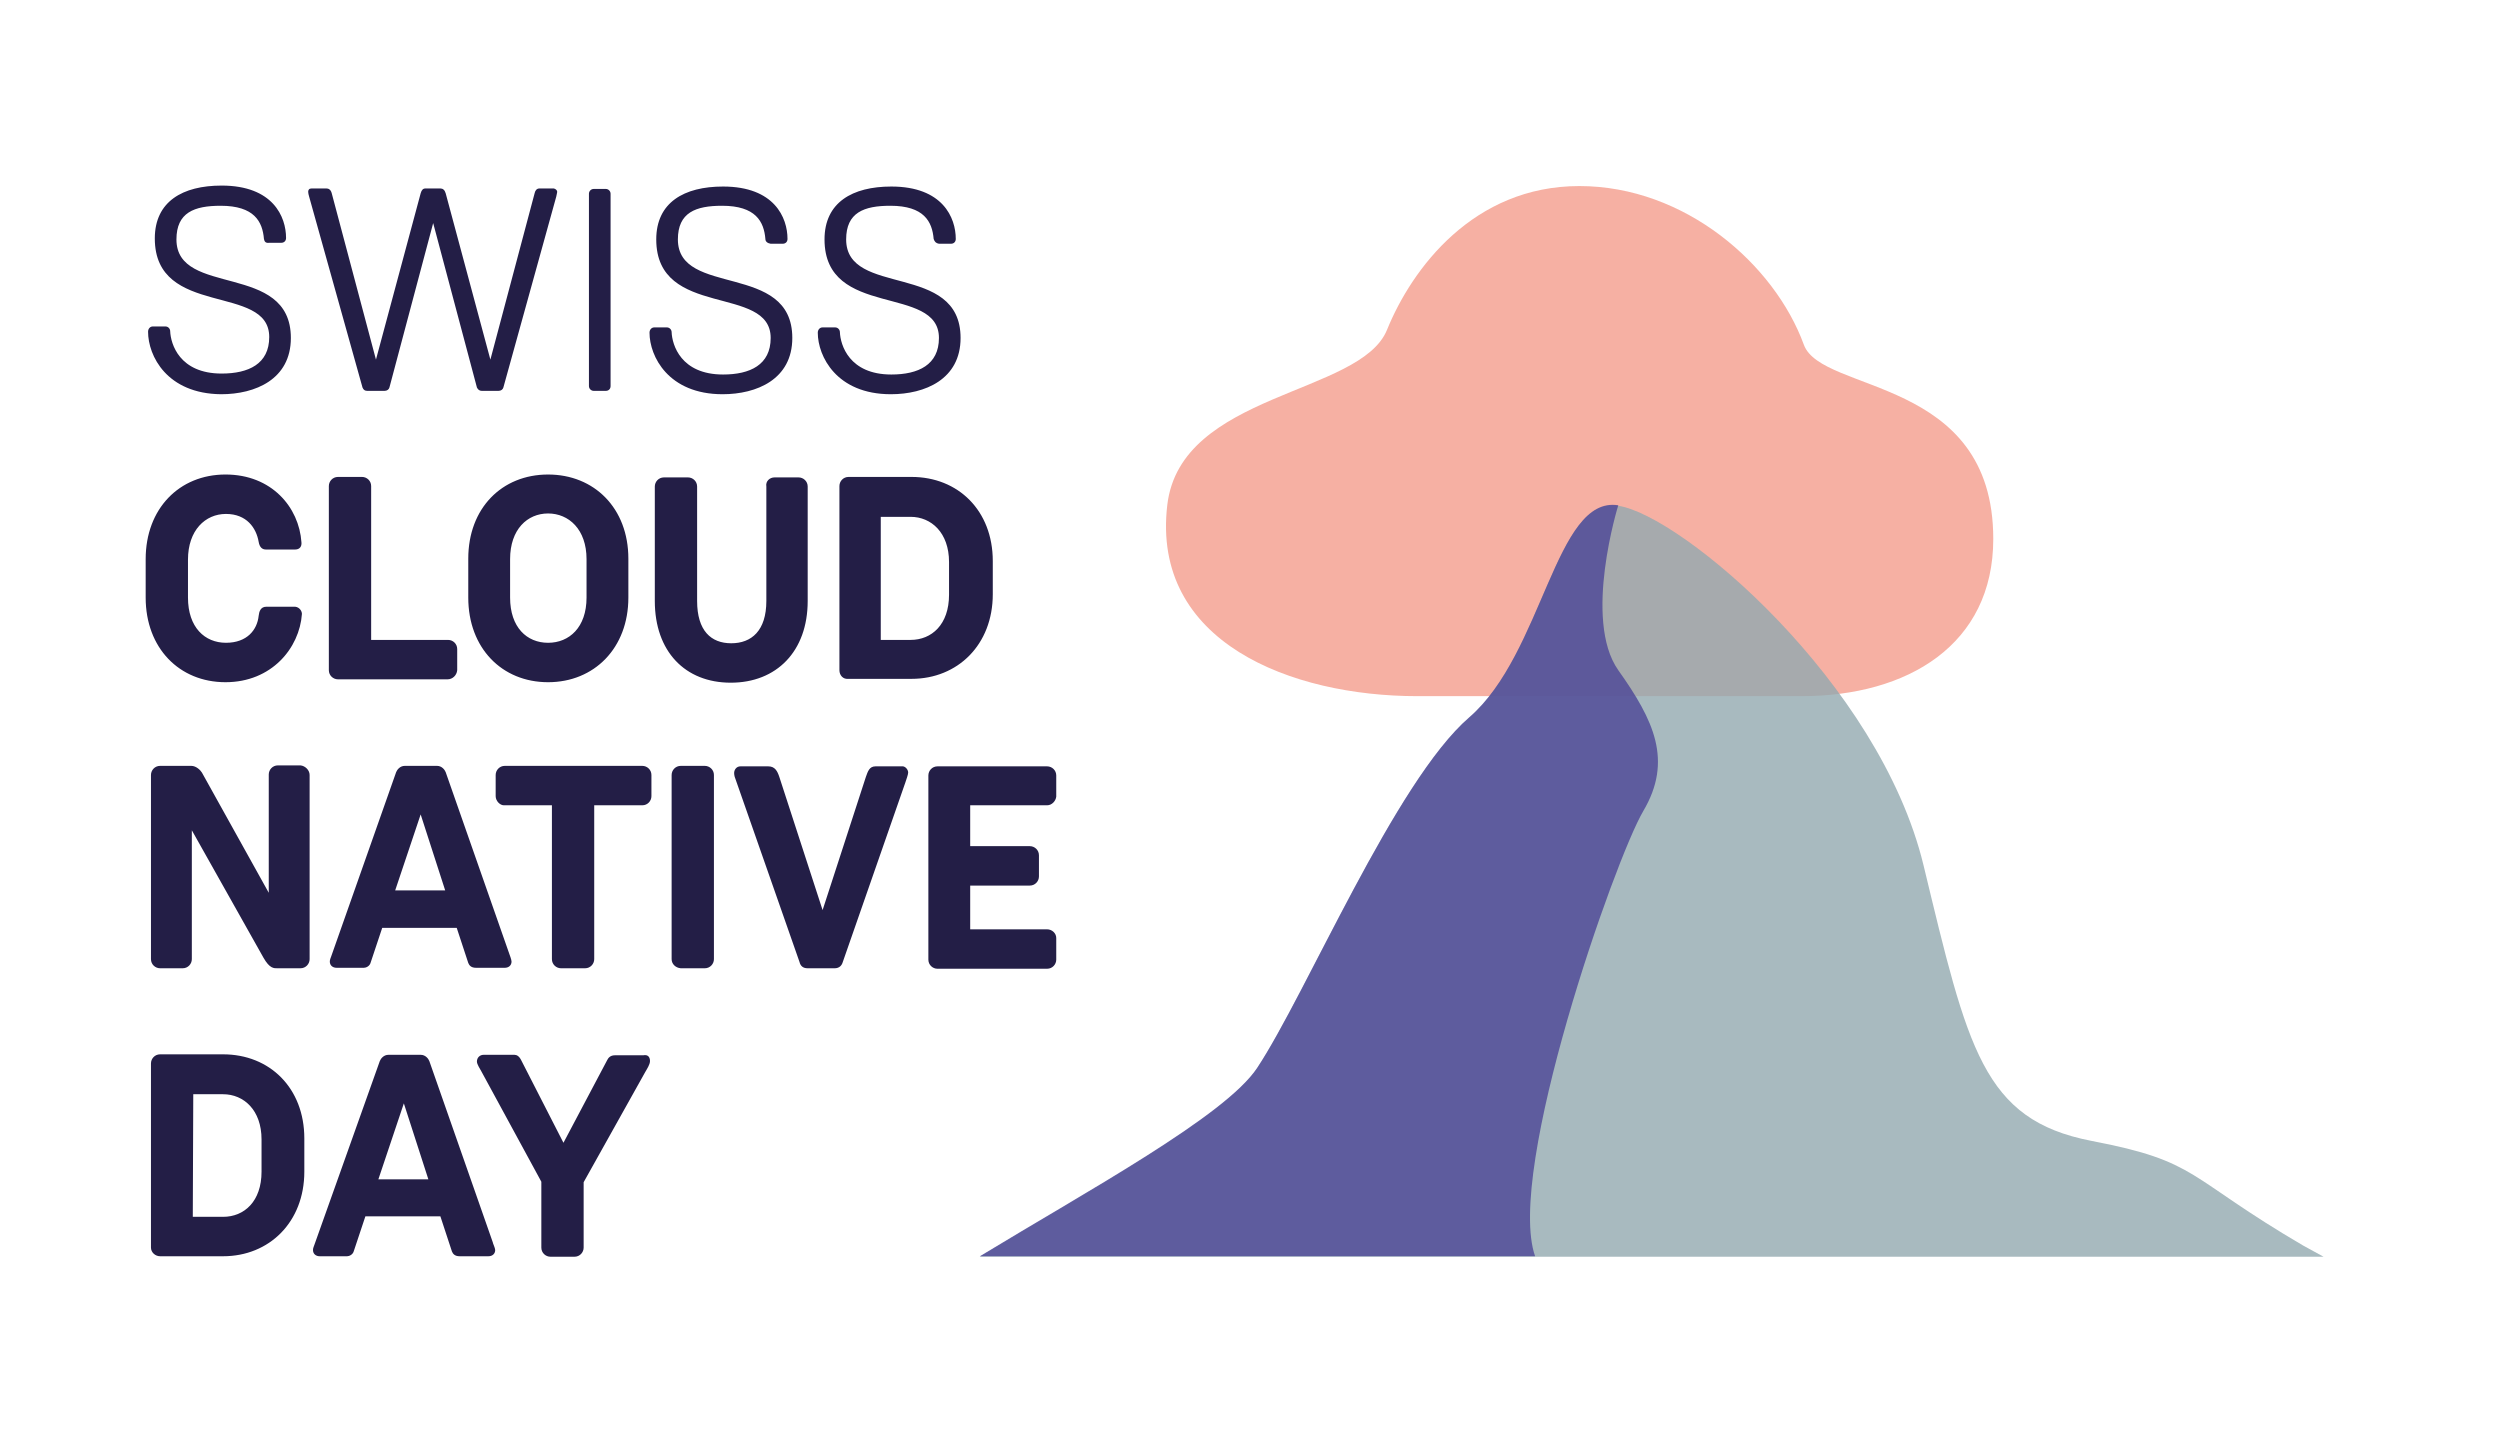 <svg xmlns="http://www.w3.org/2000/svg" xml:space="preserve" viewBox="0 0 520 300"><path d="M54.9 49.7c-.3-3.6-2-6.9-9-6.9-5.5 0-9.2 1.4-9.2 7 0 12.1 23.8 4.6 23.8 20.5C60.5 78.9 53.1 82 46 82c-11.3-.1-15.2-8-15.2-13 0-.6.4-1.1 1-1.1h2.6c.6 0 1 .5 1 1 .1 2.6 1.9 8.8 10.7 8.8 5.6 0 9.9-2 9.9-7.6 0-11.2-23.8-3.9-23.8-20.5 0-7.7 5.8-11 13.9-11 10.7 0 13.4 6.5 13.4 10.9 0 .6-.4 1-1 1H56c-.7.1-1-.2-1.1-.8m61-9.8c0 .2-.1.4-.2 1l-11 39.7c-.1.4-.5.7-1 .7h-3.5c-.5 0-.8-.3-1-.7l-9.1-34.2L81 80.6c-.1.4-.5.7-1 .7h-3.6c-.5 0-.8-.2-1-.7L64.3 40.9c-.1-.4-.2-.7-.2-1 0-.4.2-.7.7-.7h3.1c.4 0 .9.2 1.1 1l9.2 34.6 9.3-34.6c.2-.7.5-1 1-1h3.1c.5 0 .9.3 1.1 1l9.3 34.6 9.2-34.6c.1-.5.4-1 1-1h3c.4.1.7.4.7.7m6.6 40.4v-40c0-.5.4-1 1-1h2.5c.6 0 1 .5 1 1v40c0 .6-.4 1-1 1h-2.5c-.5 0-1-.4-1-1m36.7-30.6c-.3-3.6-2-6.9-9-6.9-5.5 0-9.2 1.4-9.2 7 0 12.1 23.8 4.6 23.8 20.5 0 8.6-7.4 11.7-14.5 11.7-11.3 0-15.2-7.9-15.2-12.8 0-.6.4-1.1 1-1.1h2.6c.6 0 1 .5 1 1 .1 2.6 1.9 8.8 10.7 8.8 5.6 0 9.9-2 9.9-7.6 0-11.2-23.8-3.9-23.8-20.5 0-7.7 5.8-11 13.9-11 10.7 0 13.4 6.5 13.4 10.9 0 .6-.4 1-1 1h-2.5c-.6-.1-1.1-.4-1.1-1m35 0c-.3-3.6-2-6.9-9-6.9-5.5 0-9.2 1.4-9.2 7 0 12.1 23.8 4.6 23.8 20.5 0 8.6-7.4 11.7-14.5 11.7-11.3 0-15.2-7.9-15.2-12.8 0-.6.4-1.1 1-1.1h2.6c.6 0 1 .5 1 1 .1 2.6 1.9 8.8 10.7 8.8 5.6 0 9.9-2 9.9-7.6 0-11.2-23.8-3.9-23.8-20.5 0-7.7 5.8-11 13.9-11 10.7 0 13.4 6.5 13.4 10.9 0 .6-.4 1-1 1h-2.5c-.6-.1-.9-.4-1.1-1m-131.4 78c-.5 7.1-6.3 14.2-15.9 14.2s-16.6-7.1-16.6-17.6v-8c0-10.5 7-17.6 16.6-17.6s15.3 6.8 15.8 14.1c.1.9-.4 1.5-1.3 1.5h-6.1c-.7 0-1.3-.4-1.5-1.6-.5-2.9-2.5-5.8-6.8-5.8s-7.9 3.4-7.9 9.5v7.9c0 6.2 3.5 9.4 7.9 9.4s6.5-2.7 6.8-5.6c.1-.9.4-1.9 1.6-1.9h6c.9.1 1.4.9 1.4 1.5m30.3 13.6H70.3c-1 0-1.9-.8-1.9-1.9v-38.3c0-1 .8-1.9 1.9-1.9h5c1 0 1.9.8 1.9 1.9v32h16c1 0 1.9.8 1.9 1.9v4.4c-.1 1.1-1 1.9-2 1.9M114 98.7c9.6 0 16.7 7 16.7 17.5v8.1c0 10.5-7.1 17.6-16.7 17.6s-16.6-7.1-16.6-17.6v-8.1c0-10.5 7-17.5 16.6-17.5m0 35c4.4 0 8-3.2 8-9.4v-8c0-6.2-3.7-9.5-8-9.5s-7.9 3.3-7.9 9.5v8c0 6.2 3.5 9.4 7.9 9.4m47.1-34.4h5c1 0 1.9.8 1.9 1.9V125c0 10.5-6.5 17-16 17s-15.8-6.5-15.8-17v-23.8c0-1 .8-1.9 1.9-1.9h5c1 0 1.9.8 1.9 1.9V125c0 6.2 2.9 8.8 7.1 8.8s7.3-2.6 7.3-8.8v-23.8c-.2-1.1.7-1.9 1.7-1.9m13.5 40.1v-38.3c0-1 .8-1.9 1.9-1.9h13.1c9.7 0 16.9 7 16.9 17.5v6.9c0 10.5-7.3 17.6-16.9 17.6h-13.2c-1 .1-1.8-.7-1.8-1.8m8.6-6.3h6.2c4.4 0 8-3.2 8-9.4v-6.8c0-6.1-3.7-9.4-8-9.4h-6.2zM64.4 161.2v38.3c0 1-.8 1.9-1.9 1.9h-4.8c-.7 0-1.6.1-2.9-2.2l-14.9-26.5v26.8c0 1-.8 1.9-1.9 1.9h-4.7c-1 0-1.9-.8-1.9-1.9v-38.3c0-1 .8-1.9 1.9-1.9h6.5c1 0 1.9.9 2.2 1.4l13.9 25v-24.6c0-1 .8-1.9 1.9-1.9h4.7c1 .1 1.9 1 1.9 2m42 38.8c0 .8-.6 1.3-1.4 1.3h-6c-1 0-1.4-.5-1.6-1L95 193H79.5l-2.4 7.2c-.2.8-1 1.1-1.4 1.1H70c-.8 0-1.4-.5-1.4-1.3 0-.4.2-.8.3-1.1l13.5-38.3c.2-.5.8-1.3 1.8-1.3h6.7c1 0 1.6.8 1.8 1.3l13.2 37.7c.1.3.5 1.3.5 1.7m-13.8-14.8-5.1-15.8-5.3 15.8zm10.5-19.6v-4.4c0-1 .8-1.9 1.9-1.9h28.6c1 0 1.9.8 1.9 1.9v4.4c0 1-.8 1.9-1.9 1.9h-10v32c0 1-.8 1.9-1.9 1.9h-5c-1 0-1.9-.8-1.9-1.9v-32h-10c-.8 0-1.7-.9-1.7-1.9m36.6 33.9v-38.3c0-1 .8-1.9 1.9-1.9h5c1 0 1.9.8 1.9 1.9v38.3c0 1-.8 1.9-1.9 1.9h-5c-1.1-.1-1.9-.9-1.9-1.9m49.2-38.8c0 .4-.4 1.5-.6 2.1l-13 37.3c-.2.7-.7 1.3-1.7 1.3H168c-1 0-1.5-.5-1.7-1.3l-13.3-38c-.1-.2-.3-.8-.3-1.3 0-.7.5-1.4 1.3-1.4h5.8c1.4 0 1.9 1 2.3 2.2l9 27.7 9-27.7c.4-1.1.7-2.2 2-2.2h5.5c.6-.1 1.3.6 1.3 1.3m28.9 6.8h-16v8.5h12.4c1 0 1.9.8 1.9 1.9v4.4c0 1-.8 1.9-1.9 1.9h-12.4v9.1h16c1 0 1.9.8 1.9 1.8v4.5c0 1-.8 1.9-1.9 1.9H195c-1 0-1.9-.8-1.9-1.9v-38.3c0-1 .8-1.9 1.9-1.9h22.8c1 0 1.9.8 1.9 1.9v4.4c-.1.9-.9 1.8-1.9 1.8m-186.4 92v-38.3c0-1 .8-1.9 1.9-1.9h13.1c9.7 0 16.9 7 16.9 17.5v6.9c0 10.5-7.3 17.6-16.9 17.6H33.3c-1 0-1.9-.8-1.9-1.8m8.7-6.4h6.3c4.4 0 8-3.2 8-9.4V237c0-6.1-3.7-9.4-8-9.4h-6.2zM103 260c0 .8-.6 1.3-1.4 1.3h-6c-1 0-1.4-.5-1.6-1l-2.4-7.3H76l-2.4 7.2c-.2.8-1 1.1-1.4 1.1h-5.7c-.8 0-1.4-.5-1.4-1.3 0-.4.2-.8.3-1.1L79 220.7c.2-.5.8-1.3 1.8-1.3h6.7c1 0 1.6.8 1.8 1.3l13.2 37.7c0 .2.5 1.2.5 1.6m-13.9-14.7L84 229.5l-5.3 15.8zm46.1-24.6c0 .7-.6 1.6-1 2.3l-12.8 22.9v13.6c0 1-.8 1.9-1.9 1.9h-5c-1 0-1.9-.8-1.9-1.9v-13.7l-12.5-23c-.2-.4-.9-1.4-.9-2 0-.8.6-1.4 1.4-1.4h6.4c.5 0 1 .3 1.4 1.1l8.8 17.2 9.1-17.2c.2-.4.6-1 1.6-1h5.9c1-.2 1.4.4 1.4 1.2" style="fill:#231e46"/><path d="M414.6 112.1c0-33.9-35.7-30.2-39.4-40.4-6.1-16.7-24.7-33-46.7-33s-34.8 17.1-40 29.9c-5.5 13.6-42.9 13-45.7 36.4-3.4 28.6 25.8 39.8 52 39.8h79.9c22.1 0 39.9-10.7 39.9-32.7" style="fill:#f6b0a3"/><path d="M479.1 259.1c-24.6-14.4-21.6-17.5-44.1-21.8-22.6-4.4-25.7-19.2-34.9-57.3s-50.3-72.8-63.5-74.8c-13.1-2.1-15.6 30.8-31 44.1s-33.9 57.5-44.1 72.9c-6.6 10-35.3 25.6-57.7 39.2h279.5c-1.4-.8-2.8-1.5-4.2-2.3" style="opacity:.8;fill:#92a9af"/><path d="M341.8 168.7c6.2-10.5 2.2-18.9-5.2-29.3-7.4-10.5 0-34.3 0-34.3-13.1-2.1-15.6 30.8-31 44.1s-33.9 57.5-44.1 72.9c-6.6 10-35.3 25.6-57.7 39.2h115.5c-6.2-17.7 16.6-82.6 22.5-92.6" style="opacity:.8;fill:#4b4596"/></svg>